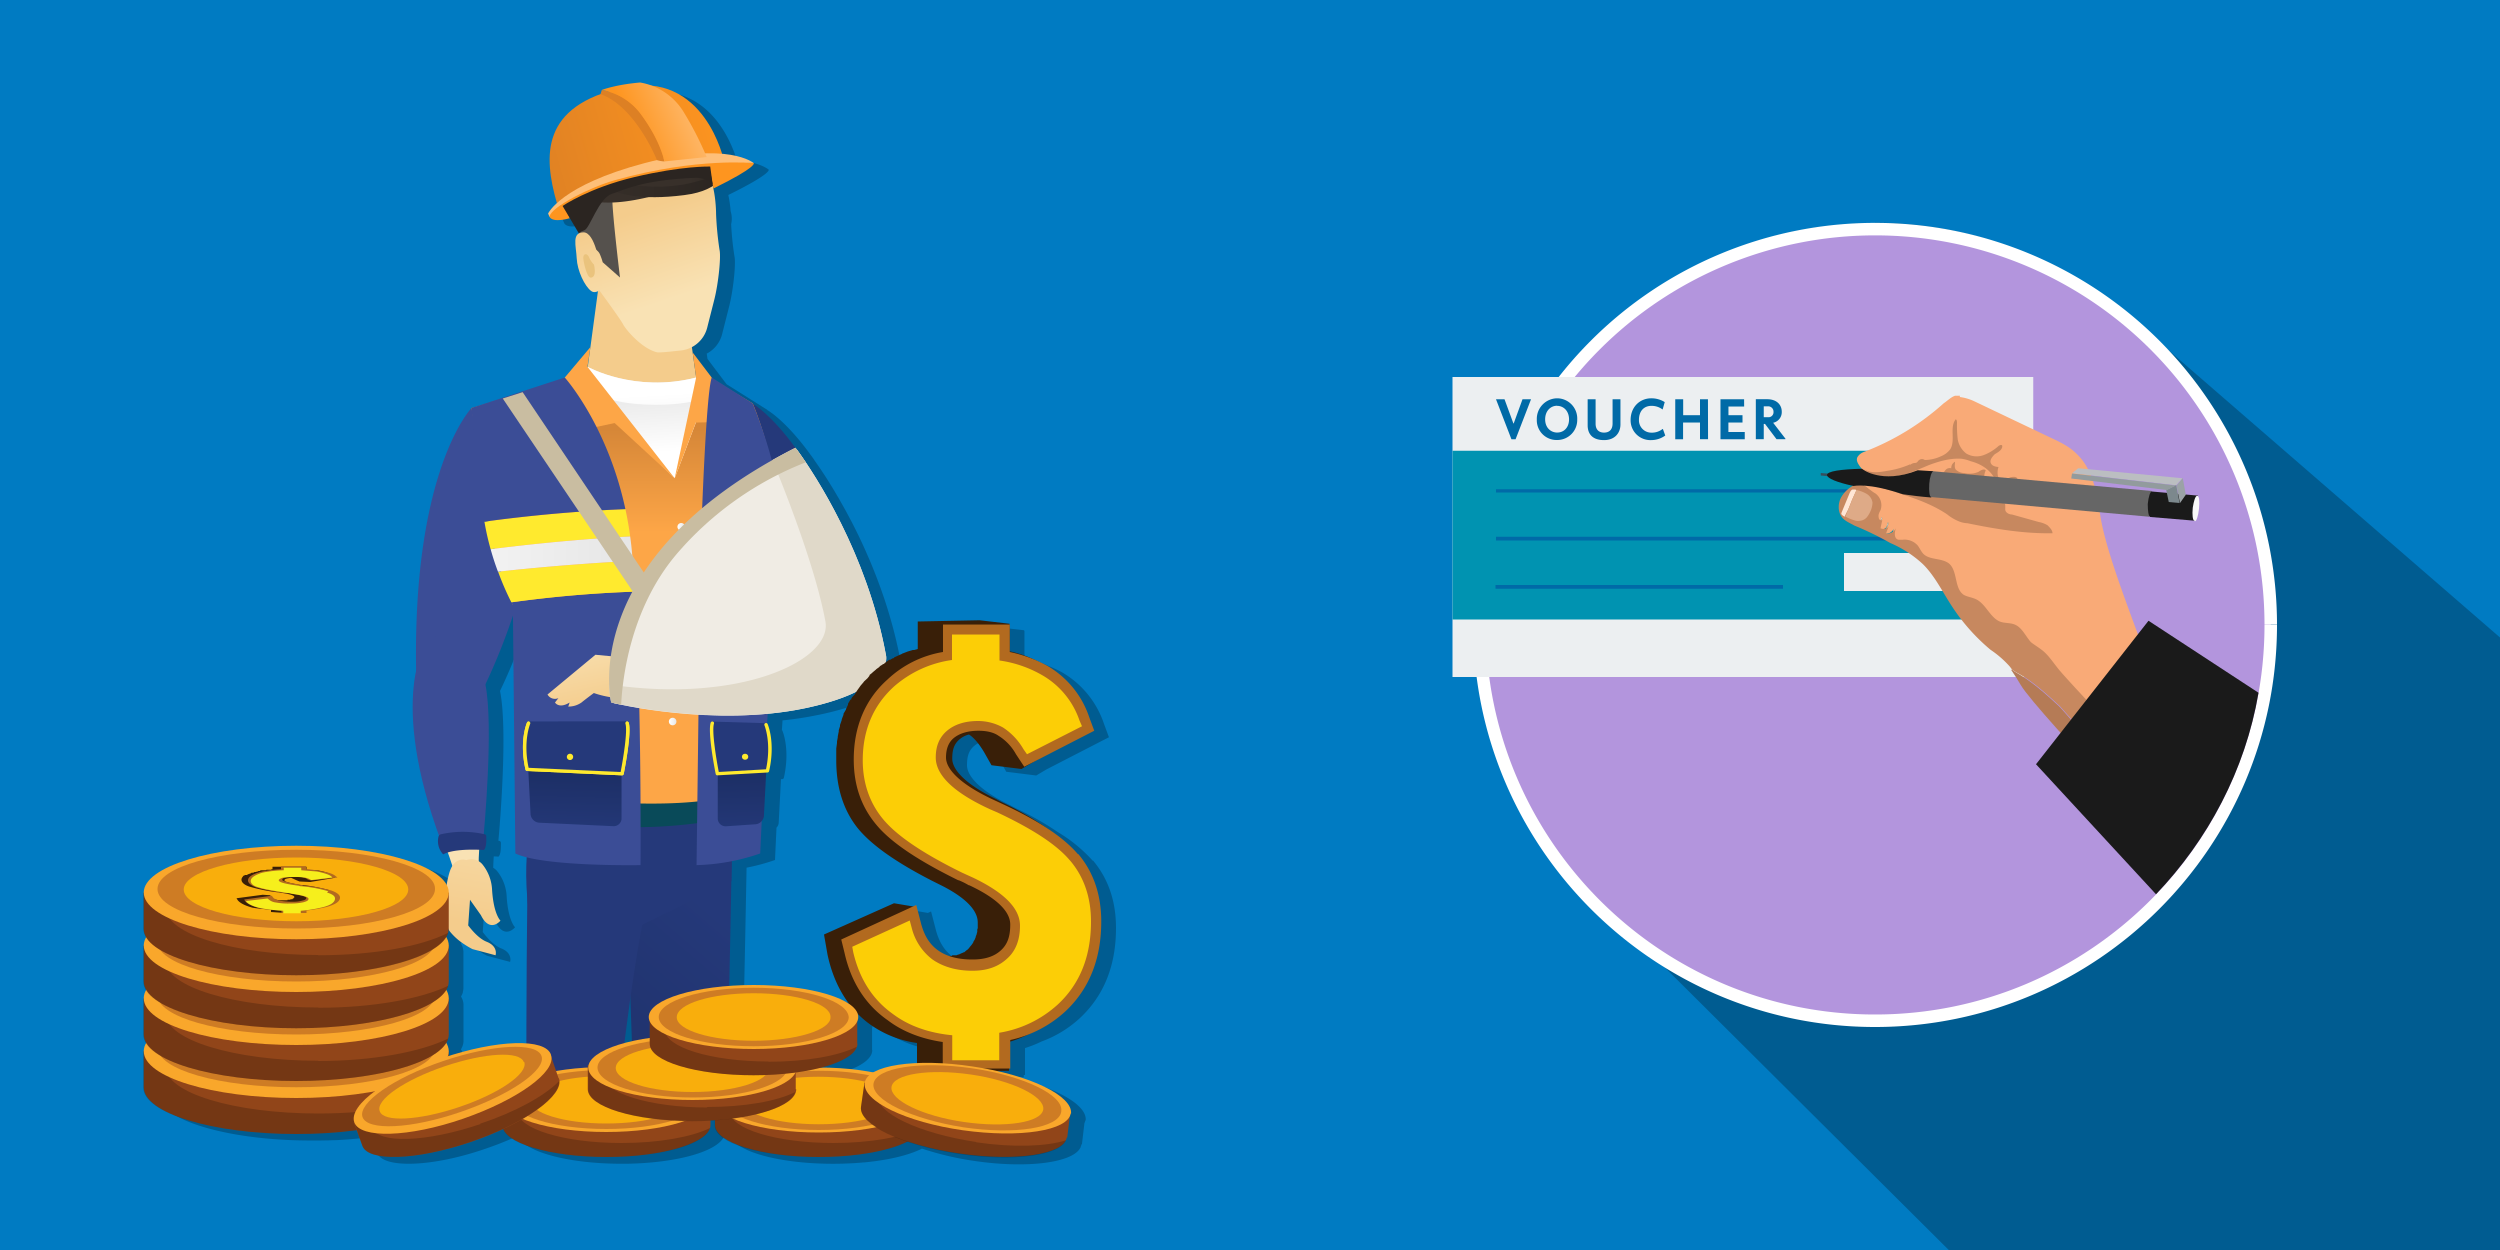 <svg xmlns="http://www.w3.org/2000/svg" xmlns:xlink="http://www.w3.org/1999/xlink" viewBox="0 0 1000 500"><defs><linearGradient id="c" x1="286.63" x2="190.8" y1="135.03" y2="22.76" gradientTransform="matrix(1 0 0 -1 0 500)" gradientUnits="userSpaceOnUse"><stop offset="0" stop-color="#25397a"/><stop offset=".98" stop-color="#1a2c60"/></linearGradient><linearGradient id="d" x1="83.04" x2="144.04" y1="-2.98" y2="124.02" gradientTransform="matrix(1 0 0 -1 0 500)" gradientUnits="userSpaceOnUse"><stop offset="0" stop-color="#f9e2b4"/><stop offset=".99" stop-color="#f4cc8c"/></linearGradient><linearGradient id="f" x1="249.61" x2="249.61" y1="287.03" y2="328.99" gradientTransform="matrix(1 0 0 -1 0 500)" gradientUnits="userSpaceOnUse"><stop offset="0" stop-color="#fda647"/><stop offset=".98" stop-color="#d68738"/></linearGradient><linearGradient id="a" x1="257.83" x2="256.32" y1="318.67" y2="345.38" gradientTransform="matrix(1 0 0 -1 0 500)" gradientUnits="userSpaceOnUse"><stop offset="0" stop-color="#fff"/><stop offset="1" stop-color="#e6e6e6"/></linearGradient><linearGradient id="g" x1="256.92" x2="258.69" y1="341.93" y2="310.17" xlink:href="#a"/><linearGradient id="h" x1="268.47" x2="271.48" y1="304.83" y2="304.83" xlink:href="#a"/><linearGradient id="i" x1="271" x2="274.01" y1="289.28" y2="289.28" xlink:href="#a"/><linearGradient id="j" x1="271.31" x2="274.33" y1="273.67" y2="273.67" xlink:href="#a"/><linearGradient id="k" x1="270.91" x2="273.92" y1="258.06" y2="258.06" xlink:href="#a"/><linearGradient id="l" x1="270.5" x2="273.52" y1="242.28" y2="242.28" xlink:href="#a"/><linearGradient id="m" x1="269.12" x2="272.14" y1="226.92" y2="226.92" xlink:href="#a"/><linearGradient id="n" x1="267.56" x2="270.57" y1="211.38" y2="211.38" xlink:href="#a"/><linearGradient id="o" x1="265.99" x2="269.01" y1="195.84" y2="195.84" xlink:href="#a"/><linearGradient id="b" x1="196.25" x2="253.09" y1="278.37" y2="278.37" gradientTransform="matrix(1 0 0 -1 0 500)" gradientUnits="userSpaceOnUse"><stop offset="0" stop-color="#f2f2f2"/><stop offset=".98" stop-color="#e6e6e6"/></linearGradient><linearGradient id="p" x1="280.17" x2="311.42" y1="279.7" y2="279.7" xlink:href="#b"/><linearGradient id="q" x1="229.17" x2="230.04" y1="165" y2="198.1" xlink:href="#c"/><linearGradient id="r" x1="4920.91" x2="4921.78" y1="164.79" y2="197.75" gradientTransform="rotate(180 2609.25 250)" xlink:href="#c"/><linearGradient id="s" x1="270.18" x2="257.93" y1="380.93" y2="416.83" xlink:href="#d"/><linearGradient id="t" x1="243.54" x2="231.05" y1="371.12" y2="407.73" xlink:href="#d"/><linearGradient id="e" x1="275.74" x2="292.23" y1="438" y2="438.28" gradientTransform="matrix(1 0 0 -1 0 500)" gradientUnits="userSpaceOnUse"><stop offset="0" stop-color="#38302a"/><stop offset=".99" stop-color="#2b2521"/></linearGradient><linearGradient id="u" x1="234.86" x2="288.92" y1="426.72" y2="426.72" xlink:href="#e"/><linearGradient id="v" x1="289.93" x2="208.71" y1="456.16" y2="433.3" gradientTransform="matrix(1 0 0 -1 0 500)" gradientUnits="userSpaceOnUse"><stop offset="0" stop-color="#fe951f"/><stop offset=".99" stop-color="#dd8024"/></linearGradient><linearGradient id="w" x1="281.45" x2="252.91" y1="459.14" y2="446.79" gradientTransform="matrix(1 0 0 -1 0 500)" gradientUnits="userSpaceOnUse"><stop offset="0" stop-color="#febf79"/><stop offset=".99" stop-color="#fe951f"/></linearGradient><linearGradient id="x" x1="149.45" x2="162.8" y1="3037.27" y2="2971.74" gradientTransform="scale(1 -1) rotate(-33.5 -7058.41 1456.3)" xlink:href="#d"/><linearGradient id="y" x1="-4009.52" x2="-3997.99" y1="118.35" y2="61.81" gradientTransform="rotate(178.28 -1908.09 246.99)" xlink:href="#d"/><linearGradient id="z" x1="-11569.56" x2="-11505.43" y1="2463.47" y2="2463.47" gradientTransform="rotate(-129.73 -6146.4 -1404.42)" xlink:href="#d"/><linearGradient id="A" x1="235.48" x2="241.69" y1="247.13" y2="216.66" xlink:href="#d"/></defs><title>SDJB Voucher Amount</title><path fill="#007bc2" d="M0 500h1000V0H0z"/><path fill="#010101" d="M404.73 431l4.77-.1v-.9h.5v-10.77a45.68 45.68 0 006.59-2.62A45.71 45.71 0 00432 407.2q14.4-13.5 14.4-36c0-10.6-3-19.6-9.2-27l-.1.1a60.28 60.28 0 00-14-11.48 119.34 119.34 0 00-16.6-9.42l-2.4-1.3c-11-5.3-17.3-11.2-17.3-16 0-3.3.6-5.5 2.4-7.3a9.49 9.49 0 014.3-2.4c2 1.3 4 3.7 6 7l3 5.3 12 1.5 4.08-2.43 25-12.87-2-5.4a37.51 37.51 0 00-17-20.7 50.86 50.86 0 00-5.22-2.43 44.13 44.13 0 00-9.58-3.25V252.4h-.1v-.3l-12-1.4-24.7.5v11l-1.4.4H371l-2 .6-1.8.7s-.3 0-.4.2l-1.8.8-1.5.7c0 .2 0 .2-.3.3h-.2l-1 .6h-.4l-1 .7-.37.28a6.5 6.5 0 000-3c-.26-1.39-.53-2.77-.82-4.14l-.29-1.33-.62-2.75-.37-1.52-.63-2.51-.41-1.54c-.23-.83-.45-1.65-.69-2.47a203.36 203.36 0 00-1.2-4.09l-.37-1.19c-.39-1.25-.79-2.5-1.21-3.73a1.1 1.1 0 00-.07-.22l-1.19-3.42-.44-1.2-.88-2.38-.51-1.33-.85-2.17-.53-1.33-.88-2.13-.52-1.23c-.33-.76-.65-1.52-1-2.27l-.43-1a153.62 153.62 0 00-1.58-3.48l-1.26-2.67-.49-1-.95-1.93-.54-1.07-.9-1.76-.54-1-.91-1.71-.5-.95q-.49-.92-1-1.8l-.39-.71-1.35-2.39-.19-.34-1.12-1.91-.44-.75-.83-1.39-.47-.78-.76-1.23-.45-.73-.74-1.18-.39-.62-.8-1.23-.27-.41-1-1.51-.17-.26-.14-.19-.16-.24-.45-.66-.22-.33-.19-.26-.42-.61-.23-.34-.11-.15-.39-.56-.23-.33V184l-.12-.16-1-1.41-.27-.36-.26-.34c-9.81-13.52-17-17.61-17-17.61H307V164l-16.37-10.31-7.63-10.12-.3-2.12a12.2 12.2 0 006.14-7.75c1-4 2.18-8.55 2.94-11.61 1.58-6.45 2.64-16.82 2-19.57a122.72 122.72 0 01-1.32-12.84 9.83 9.83 0 00-.2-5.18 49.18 49.18 0 00-.93-6.51c17.64-8.67 16.14-10.14 16.14-10.14s-3.4-3-12.7-3.76c-2.19-7.12-9.56-25.3-28.09-27.24A22 22 0 00262 35.6c-9.79.84-15.21 2.93-15.33 3l-.51 1.65c-23.6 8.71-22.38 26.52-17.47 43.61a15 15 0 00-3.55 4.14l.43 1a1.7 1.7 0 00.12.28c1.49 2.61 8.1.52 8.1.52l-.1-.27 3.79 6.36c-2.48 1.33-1.12 5.75-.93 10 .22 5 3.19 11.22 5.83 13.12a2.51 2.51 0 002.7 0l-3 22.35-10.28 12.28-37.29 12.17s-23.58 24.35-22.16 105.08c-2.58 12.23-2.53 33.48 9.15 65.95a1.41 1.41 0 00-.19.39 7.66 7.66 0 001.87 7.12 10.08 10.08 0 011.84-.77c.73 2 1.36 3.8 1.85 5.34a10.44 10.44 0 00-1.24 2.81 43.45 43.45 0 00-1.07 4.78c-4.79-8.85-29.89-15.63-60.16-15.63-33.7 0-61 8.4-61 18.7h-.2V374a6.68 6.68 0 001.12 3.55 6.65 6.65 0 00-.92 3.25h-.2v14.4a6.58 6.58 0 001.1 3.51 6.51 6.51 0 00-.9 3.19h-.2v14.5a6.58 6.58 0 001.1 3.51 6.56 6.56 0 00-.88 3v.2h-.2v14.5c0 10.2 27.5 18.6 61.2 18.6h3.77l2.37-.05h.65l2.41-.09h.46c.86 0 1.72-.08 2.57-.14h.25l2.76-.2c3.06-.24 6-.56 8.88-.93l2.24 6.12c.94 3.1 5.75 4.61 12.84 4.58 8 0 19-2 30.56-6a129.75 129.75 0 0013-5.18c2.32 6.32 19.91 11.18 41.33 11.18h2.13c20.3-.31 36.81-5 39.1-11.2a4.22 4.22 0 00.33-1.58v-1.7l1.7-.11v2c0 7 18.4 12.6 41.4 12.6h.2c2.62 0 5.17-.08 7.65-.22h.17l1.47-.1.67-.05.95-.07 1.3-.12h.3c9.66-.93 17.77-2.9 22.91-5.5a121.79 121.79 0 0020.78 4.9c21.5 3.2 40 .7 42.7-5.5h-.05a4 4 0 00.35-1.11h.2l1-8.48a4.12 4.12 0 00.38-1.22l.1.3c.9-6.27-11.74-13.34-29.52-17.34zm-56-97.5c5.3 6.7 15 13.7 30 21.4l4 2c6.5 3.3 14.3 8.5 14.3 14.7v1.8a1.64 1.64 0 01-.2 1v.3a2.55 2.55 0 01-.2 1.3v.2l-.4 1v.2l-.4 1-.6 1v.2l-.7 1-.6.7-.3.4-.5.6-.7.5-.8.7h-.2l-.6.3h-.2c-.2.2-.3.3-.5.3h-.2c-.2.2-.3.3-.5.3h-.2l-.7.3h-1.6l-.4.3h-.88a17.27 17.27 0 01-4.42-2.22c-3.3-2.3-5.5-5.8-6.8-10.5l-2-7.7-1.27.59-7.63-1.29-28 12.5 1.4 8a49.3 49.3 0 008.7 19.8c-6.52-4.49-21.21-7.6-38.2-7.6-3.37 0-6.65.13-9.8.36.39-17.54.74-36.09 1-49.87A80.63 80.63 0 00310 344l.6-12.94a3 3 0 00.88-1.92l.91-17.49h.51a.68.68 0 00.64-.52c2.58-11.4-.46-18.57-.59-18.87a.63.63 0 00-.19-.24l.25-3.86a133.9 133.9 0 0014.1-2.16l.88-.17c9.16-1.94 15.75-4.25 20.49-6.62l-.78 1.25-.3.3c-.6.6-1 1-1 1.6h-.3l-1 1.7v.4l-.8 1.7v.2l-1 1.7v.4l-.7 1.8v.3l-.7 2v.5l-.5 1.6v.5l-.4 2v.4l-.3 1.6v.6l-.3 2.2v4.7c0 10.64 2.7 19.64 8.3 26.84zm24 94.32c-7.71.33-13.9 1.64-17.5 3.74a114.8 114.8 0 00-20.63-1.95c6.27-1.65 10.87-3.85 12.95-6.36l.12-.14.09-.12a4.81 4.81 0 001.17-3l-.1.2v-9.06a4.17 4.17 0 00.4-1.74 4 4 0 00-.21-1.28 39 39 0 003.91 3.48 42.4 42.4 0 0019.8 8.2zm-114-8.75q-1.5.34-3 .75 1.14-8.82 2.39-17.93zM291 77l.15.75zm-49 64.47l-1.07 8-.12-.07zm-56.2 233.8a24.41 24.41 0 005.9 5.2 32.84 32.84 0 003.13 1.83l9.21 2.46s1.16-3.53-3.57-5.41c-2.92-1.16-5.68-4.3-7.37-6.53l.72-10.26 4.38 6.16c3.63 7.36 7.83 2.19 7.83 2.19s-2.7-2.42-3.35-12.11a17.48 17.48 0 00-3.89-10.43 5.55 5.55 0 00-1.5-1.24c0-.76.1-2.73.21-4.56a14.75 14.75 0 011.86.1c1.1-.85 1-4.21 1-5.58a.77.77 0 00-.6-.72l-.4-.08c.52-5.65 3.84-44.28.65-59.91a225.58 225.58 0 0011-27.38l.95 95a25.19 25.19 0 004.54 1.54 112.77 112.77 0 00.25 16.46c-.23 16.63-.34 40.25-.38 57.95-7.65-.55-18.9 1.16-31 5v-2.05a6.54 6.54 0 00-1-3.14l.12-.23a3.48 3.48 0 00.22-.43 6.88 6.88 0 00.45-1.1 5.94 5.94 0 00.24-1.62V401.9a6.45 6.45 0 00-1-3.29 7.21 7.21 0 00.77-1.71h-.07a6.06 6.06 0 00.27-1.73V380.8a6.61 6.61 0 00-1-3.34 7.18 7.18 0 00.78-1.76h-.07a5.82 5.82 0 00.23-1.3 5.64 5.64 0 00.56.82z" opacity=".25"/><path fill="url(#c)" d="M293.05 323.13l-44.63 4 2.48 37.5 2.9 80.82c2.87 1 21.94-.1 26.84 0a18.66 18.66 0 009.62-2.13v-.94c1.24-22.24 2.79-119.25 2.79-119.25z"/><path fill="#25397a" d="M293.05 323.13l-24.86 2.25-52.82-5.33s-6.63 13.93-4.45 39.34l.18 2.11 41.44 10.55 40-19.68c.46-22.79.51-29.24.51-29.24z"/><path fill="#25397a" d="M215.37 320.05s-4.1 13.84-4.45 39.34c-.39 28.76-.44 78.41-.39 82.27 2.12 2.42 9.55 6 15.13 6.44 5.8.49 17.66-1.24 20.45-4.26 3.48-22.9 5.92-48.62 10.94-74.85l6.56-12.08 4.58-31.53z"/><path fill="#3b4d96" d="M213.7 211.29s-2.91-20.41-25.09-48.08c0 0-23.58 24.35-22.16 105.08a1.32 1.32 0 00.14.48c10.2 20.18 27.65 5 27.56 5s14.85-29.55 19.55-62.48z"/><path fill="#25397a" d="M232.6 173s18.2-14.55 68.59-11.47c0 0 29.44 16.79 50.61 94.71v.5c0 24.84-22 14.16-22.12 14.08-29.35-29.1-58.88-93.94-97.08-97.82z"/><path fill="url(#d)" d="M240.75 104.79l-6.27 46.64s10.43 15.81 26.83 17 18.78-5.89 18.78-5.89l-8-56.83z"/><path fill="url(#f)" d="M188.61 163.21c.93 0 38.69-12.2 38.69-12.2l41 17.36 17.35-16.15 15.45 9.13s9.35 21.39 9.5 44.32-12 55-14.12 74.38-3.39 41.84-3.39 41.84-16.73 8.68-77.17-3.1c0 0 9-26.34 1.24-47.72 0 0-18.28-40.91-20.14-55.79s-8.41-52.07-8.41-52.07z"/><path fill="#094a59" d="M293.54 318.25a.79.79 0 00-.31-.55c-.18-.13-.81.58-1 .64-24.54 6.3-66.18 1.18-74.82.38-.85-.08-1.81-.68-2 .14l-2.09 7.44c39.47 9.37 74.43 1.69 79.24.54a.92.92 0 00.67-.71c.86-5.26.44-6.6.31-7.88z"/><path fill="url(#a)" d="M235 146.72s18.86 10.65 43.47 4.32l5.5 3.24-14.09 37L228.45 151z"/><path fill="url(#g)" d="M278.45 151c-24.61 6.33-43.47-4.32-43.47-4.32l-5.73 3.79c3.1 4.57 11.32 11.44 33.16 11.45 8.79 0 15.1-1.11 19.65-2.71l1.89-5z"/><path fill="#fda647" d="M269.87 191.32l8.58-40.29-1.39-10.06 20.97 27.66-19.69.39-8.47 22.3z"/><path fill="#fda647" d="M236.17 138.82l-1.19 7.9 34.89 44.6-24-22.1-23.45 4.97 3.48-23.16 10.27-12.21z"/><path fill="url(#h)" d="M271.48 195.14z"/><path fill="url(#i)" d="M274 210.69a1.51 1.51 0 11-1.54-1.48h.01a1.49 1.49 0 011.53 1.45z"/><path fill="url(#j)" d="M274.32 226.29a1.51 1.51 0 11-1.55-1.47h.02a1.49 1.49 0 011.53 1.45z"/><path fill="url(#k)" d="M273.92 241.91z"/><path fill="url(#l)" d="M273.52 257.52a1.51 1.51 0 11-1.36-1.3 1.51 1.51 0 011.36 1.3z"/><path fill="url(#m)" d="M272.14 273.15a1.51 1.51 0 11-1.44-1.58h.01a1.52 1.52 0 011.43 1.58z"/><path fill="url(#n)" d="M270.57 288.7a1.51 1.51 0 11-1.43-1.59h.01a1.5 1.5 0 011.42 1.58z"/><path fill="url(#o)" d="M269 304.24z"/><path fill="#3b4d96" d="M205.14 242.05l1 99.34c11.23 5.38 50.07 4.66 50.07 4.66s.5-63.83-2.25-109.4a478.15 478.15 0 00-49.41 4.28c.37.73.59 1.12.59 1.12z"/><path fill="#ffea2e" d="M204.54 240.93a478.15 478.15 0 0149.46-4.28c-.25-4.28-.54-8.39-.86-12.28-23.1 1.1-45.2 3.36-53.9 4.32a113 113 0 005.3 12.24zM193.77 208.67a102 102 0 002.48 11c7.82-1 31-3.82 55.82-5.1-.51-3.8-1.16-7.44-1.91-10.93a612.81 612.81 0 00-56.39 5.03z"/><path fill="url(#b)" d="M199.19 228.69c8.7-1 30.8-3.22 53.9-4.32-.08-1.06-.17-2.11-.27-3.14-.2-2.27-.45-4.48-.75-6.65-24.85 1.28-48 4.09-55.82 5.1a106.4 106.4 0 002.94 9.01z"/><path fill="#3b4d96" d="M225.9 151l-37.29 12.17s2.06 26.1 5.08 45a3.85 3.85 0 00.08.49c8.49-1.18 30.53-4 56.39-5C242.88 169.84 225.9 151 225.9 151z"/><path fill="#ffea2e" d="M280.09 227.36c0 .94 0 4.26-.1 9.22a298.7 298.7 0 0130.14 2.36c.27-4.35.53-8.52.75-12.4-7.63-1.86-18.57-2.64-30.71-2.76-.05 1.7-.07 2.94-.08 3.58z"/><path fill="#3b4d96" d="M278.62 346.05a84.2 84.2 0 0025.46-4.66l1.26-27.08c.49-11.18 3-47 4.79-75.37a298.7 298.7 0 00-30.13-2.36c-.34 28.19-1.38 109.47-1.38 109.47zM311.89 204.93c.25-17.14-10.83-43.58-10.83-43.58L284.69 151c-1.6 4.51-3 31.6-3.83 52.35a291.73 291.73 0 0131 2.38c.02-.25.02-.53.03-.8z"/><path fill="url(#p)" d="M280.47 214c-.14 4-.24 7.4-.3 9.83 12.14.12 23.08.9 30.71 2.76.21-3.53.39-6.82.54-9.78-8.5-1.88-19.32-2.69-30.95-2.81z"/><path fill="#ffea2e" d="M311.87 205.77a291.73 291.73 0 00-31-2.38c-.15 3.79-.28 7.37-.39 10.56 11.63.17 22.45 1 30.95 2.81.22-4.56.38-8.33.44-10.99z"/><path fill="url(#q)" d="M210.86 299.32a3 3 0 013.39-2.93l30.81 1a3.49 3.49 0 013.56 3.18v27a3.16 3.16 0 01-3.4 2.9l-.15-.01-29.13-1.37a3.76 3.76 0 01-3.7-3.22z"/><path fill="#25397a" d="M211.67 288.66s-3.39 7.75-.81 19.09l37.93 1.73s3.07-16.94 1.8-20.84z"/><path fill="#ffea2e" d="M248.79 310.14l-37.94-1.74a.67.67 0 01-.64-.51c-2.58-11.41.46-18.57.59-18.87a.7.7 0 01.9-.36.65.65 0 01.38.84l-.01.02c0 .07-2.91 6.91-.62 17.6l36.8 1.68c.95-4.88 2.87-16.39 1.92-19.34a.65.65 0 01.43-.81l.02-.01a.7.7 0 01.86.43c1.3 4-1.85 19.86-2 20.53a.7.7 0 01-.69.54z"/><path fill="#ffea2e" d="M229.26 302.7a1.26 1.26 0 11-1.32-1.2h.06a1.23 1.23 0 011.26 1.2z"/><path fill="url(#q)" d="M210.86 299.32a3 3 0 013.39-2.93l30.81 1a3.49 3.49 0 013.56 3.18v27a3.16 3.16 0 01-3.4 2.9l-.15-.01-29.13-1.37a3.76 3.76 0 01-3.7-3.22z"/><path fill="#25397a" d="M211.67 288.66s-3.39 7.75-.81 19.09l37.93 1.73s3.07-16.94 1.8-20.84z"/><path fill="#ffea2e" d="M248.79 310.14l-37.94-1.74a.67.67 0 01-.64-.51c-2.58-11.41.46-18.57.59-18.87a.7.7 0 01.9-.36.65.65 0 01.38.84l-.01.02c0 .07-2.91 6.91-.62 17.6l36.8 1.68c.95-4.88 2.87-16.39 1.92-19.34a.65.65 0 01.43-.81l.02-.01a.7.7 0 01.86.43c1.3 4-1.85 19.86-2 20.53a.7.7 0 01-.69.54z"/><path fill="#ffea2e" d="M229.26 302.7a1.26 1.26 0 11-1.32-1.2h.06a1.23 1.23 0 011.26 1.2z"/><path fill="url(#r)" d="M306.94 299.92a3 3 0 00-3.39-2.92l-12.9.43a3.49 3.49 0 00-3.55 3.18v27a3.16 3.16 0 003.4 2.9l.15-.01 11.21-.77a3.75 3.75 0 003.7-3.21z"/><path fill="#25397a" d="M306.13 289.27s3.39 7.75.81 19.09l-20 1.12s-3.06-16.94-1.8-20.84z"/><path fill="#ffea2e" d="M286.92 310.14L307 309a.68.68 0 00.64-.52c2.58-11.4-.46-18.57-.59-18.87a.7.7 0 00-.9-.35.64.64 0 00-.38.82l.01.03c0 .07 2.91 6.91.62 17.61l-18.89 1.07c-.95-4.88-2.87-16.39-1.92-19.34a.64.64 0 00-.4-.8l-.05-.02a.7.7 0 00-.86.43c-1.3 4 1.85 19.86 2 20.53a.68.68 0 00.64.55z"/><ellipse cx="298.03" cy="302.7" fill="#ffea2e" rx="1.26" ry="1.2"/><path fill="url(#s)" d="M238.23 114.11s9.87 13.37 11 15.6 7.64 9.85 13.67 11.23c.75.17 5.25-.28 9.54-.76a12.19 12.19 0 0010.43-9.07c1-4 2.18-8.55 2.94-11.61 1.58-6.45 2.64-16.82 2-19.57a128.27 128.27 0 01-1.38-14.29c0-1.69-.21-9.41-2.43-14.6s-30.69-6.88-37.78-6.66-13 19.78-11 31.42 3.01 18.31 3.01 18.31z"/><path fill="#55514d" d="M230.29 77.18a128.6 128.6 0 001.89 19.57s6.68 2.22 7.74 4.87a23.05 23.05 0 011.16 3.28L248 111s-3.49-28.68-3-32.17z"/><path fill="url(#t)" d="M240 106.7s-1.85-13.86-6.64-13.76-2.91 5.4-2.68 10.37 3.19 11.22 5.83 13.12c1.92 1.39 4.55-1.06 4.55-2S240 106.7 240 106.7z"/><path fill="#eac37d" d="M237.59 105.85a10.16 10.16 0 01-2-3c-.67-1.66-2.53-1.66-2.24.77s1.57 7.3 2.83 7.41 2.31-1.16 1.41-5.18z"/><path fill="url(#e)" d="M289.11 67.55c-1.6-2.21-4.7-3-6.55-5-3.23-3.49-5.47-8-9.29-10.86-3.65-2.71-7.8-5.07-12.32-5.89a101.91 101.91 0 00-12.79-1.65 30.4 30.4 0 00-11.27 1.07 17.71 17.71 0 00-1.1 2s-3.19 8.78-9.12 14.57c-.07 4.78-.49 9.55-.68 14.33a31.29 31.29 0 0010.1 4.23c11.95 2.49 26.39-2.56 30.44-3.17 1.52-.23 4.58-.65 7.91-1.29.66 0 1.32.08 2 .08a22.09 22.09 0 0014.68-5.23 32.9 32.9 0 00-2.01-3.19z"/><path fill="url(#u)" d="M234.86 67.68s14.71 10 38.65 6.11c0 0 11.07-2 15.41-5.42 0 0 .7 7.64-15.25 9.68-34.74 4.44-38.81-10.37-38.81-10.37z"/><path fill="#fe951f" d="M221.12 83.37s29.72-27.25 80.4-18.11c0 0 1.51 1.47-16.15 10.14L284 68.21s-26.87-3.6-57.67 15l1.58 4.06s-6.61 2.09-8.1-.52c-.81-1.46 1.31-3.38 1.31-3.38z"/><path fill="url(#v)" d="M289.59 64.34S282 27.78 249.16 35.05s-31.87 27.2-26.39 46.24c0 0 30.15-18.08 66.82-16.95z"/><path fill="#2b2521" d="M285.09 73.9l-1-7.28s-11.07-.37-30.36 4.22c-18.1 4.31-28.7 11.54-28.7 11.54l6.53 11s-.1-.49 2.18-1.28 5.65-12.82 11.09-14.59 12.2-5.51 33.47-6.4c.02-.05 5.11.07 6.79 2.79z"/><path fill="#febf79" d="M219.79 86.72l-.55-1.3s5-11.27 38.54-20.16 43.74 0 43.74 0S279 62.84 246.18 72c-9.52 2.59-26.01 10.84-26.39 14.72z"/><path fill="#dd8024" d="M240.72 36l-.51 1.65c14.07 5 22.57 26.39 22.57 26.39a10.84 10.84 0 003 .53c-.42-2-2.25-9-9-18.35A24.81 24.81 0 00240.72 36z"/><path fill="url(#w)" d="M282.68 62.82a132.05 132.05 0 00-9.28-18.11A25.35 25.35 0 00256.05 33c-9.79.84-15.21 2.93-15.33 3a24.81 24.81 0 0116 10.22c6.79 9.35 8.62 16.36 9 18.35h.1z"/><path fill="url(#x)" d="M191.91 336.26c3.89-24.68 1.42-36.55 1.42-36.55l-25.56.42c.49 14.85 10.41 37 13.4 46.88 0 0 1.12.34 6-.8 5-1.17 4 .31 4.31-1.49-.09-.9.43-8.46.43-8.46z"/><path fill="#3b4d96" d="M172.65 255.08c-3 .94-17.39 24.17 3.65 81.15l17.14-1.89s4.16-43.72.71-60.61c-2.37-11.6-6.76-23.31-21.5-18.65z"/><path fill="#25397a" d="M194.5 334.44a.77.77 0 00-.6-.72 39.3 39.3 0 00-17.56 0 1.26 1.26 0 00-.93.91 7.66 7.66 0 001.87 7.12c4.7-2.63 16.25-1.75 16.25-1.75 1.1-.83 1.04-4.19.97-5.56z"/><path fill="url(#y)" d="M179.73 349.15c2-6.86 6.71-5.12 6.71-5.12l1-.21a5.72 5.72 0 015.51 1.9 17.48 17.48 0 013.89 10.43c.65 9.69 3.35 12.11 3.35 12.11s-4.2 5.17-7.83-2.19l-4.36-6.16-.72 10.26c1.69 2.23 4.45 5.37 7.37 6.53 4.73 1.88 3.57 5.41 3.57 5.41l-9.22-2.46a32.84 32.84 0 01-3.13-1.83 24.41 24.41 0 01-5.9-5.2c-3.21-4.17-2.25-16.62-.24-23.47z"/><path fill="url(#z)" d="M258.93 263.9a198.68 198.68 0 0144.21-6.9l2.37 25.45c-14.81 1.14-35.25-5.23-45.38-7.13 0 0-10 6.75-9.76 1.76.15-3.46.32-13 5-14.91 2.51 1.83 3.56 1.73 3.56 1.73z"/><path fill="#3b4d96" d="M349.94 257.19a8.14 8.14 0 01.89 12.05c-12.9 13.49-44.85 18.08-76.46 10.29l-1-19.39s54.86-19.82 76.57-2.95z"/><path fill="#25397a" d="M272.78 258.57a.88.88 0 01.87.64 45.35 45.35 0 011.28 20.22 1.47 1.47 0 01-1 1.13 8.85 8.85 0 01-8.33-1.62c2.68-5.61.82-18.85.82-18.85.91-1.32 4.78-1.51 6.36-1.52z"/><path fill="url(#A)" d="M258.93 263.9l-20.75-2L219 277.8a3.42 3.42 0 004.36 1.45L222 281s1.52 2.66 5.86 0l-.56 1.63a9 9 0 005.3-1.63c2.11-1.71 4.94-3.79 4.94-3.79s11.4 4.28 18.65.44 2.74-13.75 2.74-13.75z"/><path fill="#c9bda1" d="M201.1 159.4l7.96-2.54 55.11 82.05-6.76 4.08-56.31-83.59z"/><path fill="#f0ece4" d="M318.75 179.83l1 1.41c5.95 8.31 27.06 40 34.6 80.65 0 0 4.29 13.65-32.26 21.38s-76.57-2-76.57-2-14.6-56.83 73.23-101.44z"/><path fill="#e0d9c9" d="M354.35 261.89c-8.82-47.51-36.17-82.79-36.17-82.79q-4.81 2.44-9.22 4.93c4.92 11.92 17.2 42.87 21.2 64.51 2.9 15.74-34.64 33.06-86.49 25.24a38.39 38.39 0 00.8 7.21s41.08 10 77.62 2.28 32.26-21.38 32.26-21.38z"/><path fill="#c9bda1" d="M322.31 184.93c-2.54-3.78-4.13-5.83-4.13-5.83-87.84 44.6-73.71 101.9-73.71 101.9s1.45.35 4 .87c.46-9.62 3.41-38.2 22.24-60.31a130.48 130.48 0 0151.6-36.63z"/><path fill="#010101" d="M750 89.3c-87.4 0-158.2 70.8-158.2 158 0 43.8 17 84 46.3 112L779.5 500H1000V255L862 135.4c-29.2-28-68.3-46.3-112-46.3z" opacity=".25"/><path fill="#391f08" d="M428.6 340.5c-5.3-6.7-14.4-13.2-28-19.7l-2.4-1.3c-11-5.3-17.3-11.2-17.3-16 0-3.3.6-5.5 2.4-7.3a9.49 9.49 0 014.3-2.4c2 1.3 4 3.7 6 7l3 5.3 12 1.5 26-15.5-2-6a35.84 35.84 0 00-15.8-20.6 44.42 44.42 0 00-13-5v-11l-12-1.4-24.7.5v11l-1.4.4h-.6l-2 .6-1.8.7s-.3 0-.4.2l-1.8.8-1.5.7c0 .2 0 .2-.3.3h-.2l-1 .6h-.4l-1 .7-.4.3-.8.7a.85.85 0 00-.6.3l-1 .6c0 .2-.2.3-.3.4l-1 .7-.3.3-1.2 1-.3.3-1 .8v.3l-.8 1-1.4 1.3-.2.3-1.2 1.4-.2.3-1 1.4-.2.3-1 1.6-.3.3c-.6.6-1 1-1 1.6h-.3l-1 1.7v.4l-.8 1.7v.2l-1 1.7v.4l-.7 1.8v.3l-.7 2v.5l-.5 1.6v.5l-.4 2v.4l-.3 1.6v.6l-.3 2.2v4.7c0 10.6 2.7 19.6 8.3 26.8 5.3 6.7 15 13.7 30 21.4l4 2c6.5 3.3 14.3 8.5 14.3 14.7v1.8a1.64 1.64 0 01-.2 1v.3a2.55 2.55 0 01-.2 1.3v.2l-.4 1v.2l-.4 1-.6 1v.2l-.7 1-.6.7-.3.4-.5.6-.7.5-.8.7h-.2l-.6.3h-.2c-.2.2-.3.3-.5.3h-.2c-.2.2-.3.3-.5.3h-.2l-.7.3H381l-.4.3c-2.8 0-4 .6-5 0-2.8-2.3-6.6-3-7.7-7.4l-.4-2.3-1.6-10-8.3-1.4-28 12.5 1.4 8c2.5 11.8 8 21 16 27.2a42.4 42.4 0 0019.8 8.2v10.4l11.8 1.2 25-.5v-11.5a45.26 45.26 0 0019.8-12c8.8-9.4 13.3-21.8 13.3-37 0-10.6-2.7-19.7-8.3-27"/><path fill="#b26a1f" d="M431.2 341.7c-5.8-6.8-15.7-13.4-30.4-20.2l-2.8-1.3c-12.7-5.8-19.6-12-19.6-17.2 0-3.4 1-6 3-7.7 2.4-2 5.8-3 10-3 3.2 0 6 .6 8 2a20.1 20.1 0 017 7.4l3.3 5 28-14.4-2-5.4a37.51 37.51 0 00-17-20.7 55.23 55.23 0 00-14.8-5.4v-11h-26.7v11a42.52 42.52 0 00-22.2 11c-9 8-13.5 19-13.5 32 0 10.3 3 19 9.2 26.3 5.7 6.8 16.3 14 32.6 22h.2a29.19 29.19 0 014 2h.2c7.5 3.5 16.4 9 16.4 15.7 0 4.6-1 7.8-3.7 10.3s-6.4 3.7-11.4 3.7c-5.7 0-10.3-1.2-13.7-3.6s-5.5-5.8-6.8-10.5l-2-7.7-30 13.8 1.3 5.3c2.6 11.7 8.4 20.8 17.3 27 6 4.6 13.7 7.5 22 8.7v10.6h27V416a47.4 47.4 0 0022-11.4q14.4-13.5 14.4-36c0-10.6-3-19.6-9.2-27"/><path fill="#fcce06" d="M428 344.2c-5.4-6.4-15-12.6-29-19.2l-3-1.3c-14.4-6.6-21.7-13.6-21.7-20.7 0-4.5 1.4-8 4.4-10.6s7.2-4 12.5-4a20.65 20.65 0 0110 2.6 25.64 25.64 0 018.2 8.7l1.4 2 22-11.2-1-2.3a33.28 33.28 0 00-15.4-18.4 47.17 47.17 0 00-16.6-5.6v-10.4h-19V264a44.45 44.45 0 00-23.3 10.7c-8.2 7.5-12.4 17.4-12.4 29.4 0 9.5 3 17.6 8.5 24s15.6 13.3 31.3 21l4.4 2c12.5 6 18.7 12.3 18.7 19.2 0 5.6-1.7 10-5 13-3.5 3.3-8 5-14 5-6.5 0-11.8-1.6-16-4.5a22.7 22.7 0 01-8.3-12.6l-.8-3-23 10.5.4 2.2c2.5 10.7 7.8 19 16 24.8 6.3 4.7 14.3 7.5 23.6 8.4v10h18.8v-11a45.51 45.51 0 0023.3-11.2c9-8.3 13.4-19.4 13.4-33.3 0-9.6-2.8-17.8-8.3-24.3"/><path fill="#914519" d="M179.5 435c0 10.2-27.3 18.6-61 18.6s-61-8.4-61-18.7v-14.6h122z"/><path fill-opacity=".2" d="M127.3 445.4c-33.7 0-61-8.3-61-18.6v-6.3h-9V435c0 10.2 27.5 18.6 61.2 18.6 32 0 58-7.5 60.8-17-10.8 5.3-30 8.8-52 8.8"/><path fill="#f9a72b" d="M179.5 420.5c0 10.3-27.3 18.7-61 18.7s-61-8.4-61-18.7 27.3-18.7 61-18.7 61 8.4 61 18.7"/><path fill="#ce7c24" d="M174 419.2c0 8.7-25 15.7-55.5 15.7-30.7 0-55.5-7-55.5-16s24.8-15.8 55.5-15.8 55.5 7 55.5 15.8"/><path fill="#f9ae0c" d="M163.3 419.3c0 7-20 12.7-44.8 12.7s-45-5.7-45-12.7 20.2-12.8 45-12.8 44.8 5.7 44.8 12.8"/><path fill="#391f08" d="M131.5 419.6a52.5 52.5 0 00-10.3-2l-1-.2c-4-.6-6.4-1.2-6.4-1.7s.3-.6 1-.8l1.6-.5a9.75 9.75 0 012.2.8l1.2.6h4.3l10-1.7-1-.6c-1-1-3-1.7-5.7-2a22.12 22.12 0 00-4.8-.7v-1l-4.4-.2h-9v1.2h-.8a.73.73 0 00-.6.2H106a.73.73 0 01-.6.2h-.8l-.3.2h-.5l-.3.2h-.5c0 .2-.4.2-.5.2a.55.55 0 00-.5.2h-.3a.55.55 0 00-.5.2h-.2a.55.55 0 00-.5.2c-.2 0-.3 0-.4.2s-.4 0-.5.2c-.2 0-.4 0-.5.2-.2 0-.3 0-.4.2-.2 0-.3 0-.4.2a.36.36 0 00-.3.2.43.43 0 00-.4.2c-.2 0-.2.2-.3.2a.36.36 0 01-.2.3v.4h-.3v.6c0 1 1 2 3 2.8s5.7 1.5 11.2 2.3a4 4 0 011.3.2c2.5.3 5.4 1 5.4 1.5v.2a.2.2 0 01-.2.2h-.3l-.2.3-.4.2h-.6l-.3.2h-1.5c-.2 0-.2.2-.3.2h-2c-1-.4-2.5-.4-3-1l-.6-1-3-.4-10.3 2 .5 1c1 1.2 3 2 6 2.8 2 .4 4.4.7 7.3 1v1h13.6v-1.2a32 32 0 007.3-1.3c3.3-1 5-2.3 5-4 0-1-1-2-3.2-2.7"/><path fill="#b26a1f" d="M132.5 419.7a59 59 0 00-11.3-2l-1-.3c-4.7-.6-7.3-1.2-7.3-1.8 0-.3.2-.6 1-.8a17.66 17.66 0 013.7-.3 15.14 15.14 0 013 .2 12.09 12.09 0 012.5.8l1.2.5 10.4-1.5-.8-.6c-1.2-1-3.3-1.8-6.4-2.3a40.44 40.44 0 00-5.4-.6v-1h-10v1.2a66.7 66.7 0 00-8 1c-3.5 1-5.2 2.2-5.2 3.5 0 1 1.2 2 3.4 2.8a71.68 71.68 0 0012 2.3h.2a4.14 4.14 0 011.5.2c3 .4 6.3 1 6.3 1.7 0 .5-.5.8-1.4 1a12.29 12.29 0 01-4.3.5 18 18 0 01-5-.4 6.72 6.72 0 01-2.5-1l-.8-1-11 1.6.3.5c1 1 3.2 2 6.5 2.7 2.3.4 5 .7 8.2 1v1h10v-1.2a51.43 51.43 0 008-1.3c3.6-1 5.4-2.2 5.4-3.8 0-1-1.2-2-3.5-2.8"/><path fill="#f6ef1c" d="M131.3 420a54.86 54.86 0 00-10.8-2 2.17 2.17 0 01-1-.2c-5.4-.7-8-1.4-8-2.2 0-.5.4-.8 1.5-1a14.55 14.55 0 014.7-.5 19.48 19.48 0 013.7.5 7.11 7.11 0 013 1h.5l8-1-.3-.3c-1-.8-3-1.4-5.8-2l-6.3-.5v-1h-7v1a61.67 61.67 0 00-8.7 1c-3 1-4.5 2-4.5 3.2 0 1 1 2 3 2.5a91.88 91.88 0 0011.7 2.2 5.88 5.88 0 011.7.2c4.4.5 6.7 1.2 6.7 2 0 .5-.6 1-2 1.3a17 17 0 01-5 .6 30.94 30.94 0 01-6-.6 4.68 4.68 0 01-3-1.2l-.4-.3-8.5 1v.2c1 1 3 2 6 2.6a63.28 63.28 0 008.8 1v1h7v-1.2a40.08 40.08 0 008.7-1c3.3-1 5-2.2 5-3.7 0-1-1-2-3.2-2.6"/><path fill="#914519" d="M179.5 413.8c0 10.3-27.3 18.6-61 18.6s-61-8.3-61-18.6v-14.5h122z"/><path fill-opacity=".2" d="M127.3 424.3c-33.7 0-61-8.4-61-18.7v-6.3h-9v14.5c0 10.3 27.5 18.6 61.2 18.6 32 0 58-7.5 60.8-17-10.8 5.3-30 9-52 9"/><path fill="#f9a72b" d="M179.5 399.3c0 10.4-27.3 18.7-61 18.7s-61-8.3-61-18.7 27.3-18.7 61-18.7 61 8.4 61 18.7"/><path fill="#ce7c24" d="M174 398c0 8.7-25 15.8-55.5 15.8-30.7 0-55.5-7-55.5-15.8s24.8-15.8 55.5-15.8 55.5 7 55.5 15.8"/><path fill="#f9ae0c" d="M163.3 398c0 7-20 12.8-44.8 12.8s-45-5.7-45-12.7 20.2-12.5 45-12.5 44.8 5.7 44.8 12.7"/><path fill="#391f08" d="M131.5 398.4a52.5 52.5 0 00-10.3-2l-1-.2c-4-.6-6.4-1.2-6.4-1.7 0-.3.3-.6 1-.8l1.6-.2a6.26 6.26 0 012.2.7l1.2.6h4.3l10-1.5-1-.7c-1-1-3-1.6-5.7-2a22.45 22.45 0 00-4.8-.6v-1.2l-4.4-.2h-9v1.3H105l-.2.3h-.8c0 .2-.2.2-.3.2h-.4l-.2.2h-.4l-.5.2h-.9l-.6.3-.4.2h-.2s-.3 0-.4.2l-.5.2h-.5l-.4.3-.2.2a.37.37 0 00-.3.2c-.2 0-.2.2-.3.3s0 .2-.2.3a.2.2 0 01-.2.2v.3a.2.2 0 00-.2.2v.6c0 1 1 2 3 2.8a71.57 71.57 0 0011.2 2.2 4.19 4.19 0 011.4.2c2.5.4 5.4 1 5.4 1.6v.2c0 .2 0 .2-.2.2v.2h-.3v.2l-.5.2h-.4v.2h-2.2v.2H112c-1-.2-2.4-.3-2.8-.8l-.2-.2-.5-1-3-.2L95 402l.5.7q1.5 1.95 6 3a45.1 45.1 0 007.3.8v1l4.4.2h9.2v-1.3a32.58 32.58 0 007.3-1.2c3.3-1 5-2.3 5-4 0-1-1-2-3.2-2.8"/><path fill="#b26a1f" d="M132.5 398.5a59 59 0 00-11.3-2l-1-.2c-4.7-.6-7.3-1.3-7.3-1.8s.2-.7 1-1l3.7-.2a15.14 15.14 0 013 .2l2.5.8 1.2.6 10.4-1.8-.8-.5c-1.2-1-3.3-1.7-6.4-2.2a40.44 40.44 0 00-5.4-.6v-1h-10v1a34.79 34.79 0 00-8 1c-3.5 1-5.2 2-5.2 3.5 0 1 1.2 2 3.4 2.7 2 .8 6 1.5 12 2.4h.2a4.14 4.14 0 011.5.2c3 .3 6.3.8 6.3 1.5 0 .5-.5 1-1.4 1a12.29 12.29 0 01-4.3.5 18 18 0 01-5-.4 5.37 5.37 0 01-2.5-1l-.8-1-11 1.6.3.5c1 1.3 3.2 2.2 6.5 3a58.33 58.33 0 008.2.8v1h10v-1a51.43 51.43 0 008-1.3c3.6-1 5.4-2.2 5.4-3.8 0-1-1.2-2-3.5-3"/><path fill="#f6ef1c" d="M131.3 398.8c-2-.7-5.5-1.3-10.8-2a2.17 2.17 0 01-1-.2c-5.4-.7-8-1.4-8-2s.4-1 1.5-1.3a25.53 25.53 0 014.7-.4h3.7l3 1h.5l8-1-.3-.2c-1-1-3-1.6-5.8-2a58.65 58.65 0 00-6.3-.6v-1h-7v1a41.69 41.69 0 00-8.7 1c-3 1-4.5 2-4.5 3.2 0 1 1 1.8 3 2.5s6 1.4 11.7 2.2a5.88 5.88 0 011.7.2c4.4.6 6.7 1.3 6.7 2s-.6 1-2 1.4a31.48 31.48 0 01-5 .4 26 26 0 01-6-.4 6 6 0 01-3-1.4l-.4-.3-8.5 1v.4c1 1.2 3 2 6 2.7a36.78 36.78 0 008.8 1v1h7v-1a45.57 45.57 0 008.7-1.2c3.3-1 5-2.2 5-3.6 0-1-1-2-3.2-2.6"/><path fill="#914519" d="M179.5 392.6c0 10.3-27.3 18.7-61 18.7s-61-8.4-61-18.7v-14.4h122z"/><path fill-opacity=".2" d="M127.3 403c-33.7 0-61-8.3-61-18.6v-6.2h-9v14.4c0 10.3 27.5 18.7 61.2 18.7 32 0 58-7.5 60.8-17-10.8 5.2-30 8.8-52 8.8"/><path fill="#f9a72b" d="M179.5 378.2c0 10.3-27.3 18.6-61 18.6s-61-8.3-61-18.6 27.3-18.7 61-18.7 61 8.3 61 18.7"/><path fill="#ce7c24" d="M174 376.8c0 8.7-25 15.8-55.5 15.8-30.7 0-55.5-7-55.5-15.8S87.8 361 118.5 361s55.5 7 55.5 15.8"/><path fill="#f9ae0c" d="M163.3 377c0 7-20 12.7-44.8 12.7s-45-5.7-45-12.8 20.2-13 45-13 44.8 5.8 44.8 12.8"/><path fill="#391f08" d="M131.5 377.2a52.5 52.5 0 00-10.3-2l-1-.2c-4-.5-6.4-1.2-6.4-1.7 0-.3.3-.5 1-.7a6.52 6.52 0 011.6-.3l2.2.7 1.2.6h4.3l10-1.5-1-.4c-1-1-3-1.7-5.7-2.2l-4.8-.5v-1.3H109v1h-.6l-.2.2h-2.9c-.3 0-.4 0-.5.3h-.7c0 .2 0 .2-.3.2h-.5l-.2.2h-.7a.55.55 0 01-.5.2h-.4l-.5.2-.6.3h-.4l-.2.2h-.4v.2H99l-.5.2-.4.2-.2.2-.3.3H97v.3l-.2.2v.2c-.2 0-.2.2-.2.3v.4c0 1 1 2 3 2.8a68.34 68.34 0 0011.2 2.3 4.19 4.19 0 011.4.2c2.5.3 5.4 1 5.4 1.5v.2c0 .2 0 .2-.2.3l-.3.2H116v.3h-.8l-.2.2h-3c-1-.2-2.4-.3-2.8-.8l-.2-.2-.5-1-3-.2-10.5 1.3.5 1c1 1 3 2 6 2.7a42.91 42.91 0 007.3 1v1h13.6v-1a47.5 47.5 0 007.3-1.4c3.3-1 5-2.4 5-4 0-1-1-2-3.2-3"/><path fill="#b26a1f" d="M132.5 377.4a73.61 73.61 0 00-11.3-2.2h-1c-4.7-.7-7.3-1.4-7.3-2 0-.3.2-.5 1-.7a16.6 16.6 0 013.7-.4 15.67 15.67 0 013 .5 7.83 7.83 0 012.5.7l1.2.7 10.4-1.6-.8-.6c-1.2-1-3.3-1.7-6.4-2.2l-5.4-.5V368h-10v1a47.7 47.7 0 00-8 1.3c-3.5 1-5.2 2-5.2 3.5 0 1 1.2 2 3.4 2.8 2 .7 6 1.4 12 2.3h.2a4.14 4.14 0 011.5.2c3 .4 6.3 1 6.3 1.7 0 .4-.5.8-1.4 1a16 16 0 01-4.3.4 18 18 0 01-5-.4 5.28 5.28 0 01-2.5-1.2l-.8-.7-11 1.4.3.7c1 1.2 3.2 2.2 6.5 2.8a55.66 55.66 0 008.2 1v1h10v-1.2a42.32 42.32 0 008-1.2c3.6-1 5.4-2 5.4-3.7 0-1-1.2-2-3.5-2.8"/><path fill="#f6ef1c" d="M131.3 377.6a76.15 76.15 0 00-10.8-2h-1c-5.4-.8-8-1.6-8-2.3 0-.5.4-1 1.5-1a14.08 14.08 0 014.7-.6 14.23 14.23 0 013.7.3 11.76 11.76 0 013 1l.5.2 8-1.2-.3-.3c-1-.8-3-1.5-5.8-2l-6.3-.5v-1h-7v1a41.69 41.69 0 00-8.7 1c-3 1-4.5 2-4.5 3.2 0 1 1 1.8 3 2.5 2 .5 6 1.2 11.7 2a5.88 5.88 0 011.7.2c4.4.7 6.7 1.3 6.7 2s-.6 1-2 1.4a17.5 17.5 0 01-5 .5 34.55 34.55 0 01-6-.3 6 6 0 01-3-1.3l-.4-.4-8.5 1.2v.3c1 1 3 2 6 2.6a32.3 32.3 0 008.8 1v1h7v-1a45.57 45.57 0 008.7-1.2c3.3-1 5-2 5-3.5 0-1-1-2-3.2-2.6"/><path fill="#914519" d="M179.5 371.4c0 10.3-27.3 18.7-61 18.7s-61-8.2-61-18.5V357h122z"/><path fill-opacity=".2" d="M127.3 382c-33.7 0-61-8.4-61-18.8V357h-9v14.4c0 10.3 27.5 18.7 61.2 18.7 32 0 58-7.3 60.8-17-10.8 5.5-30 9-52 9"/><path fill="#f9a72b" d="M179.5 357c0 10.3-27.3 18.7-61 18.7s-61-8.4-61-18.7 27.3-18.7 61-18.7 61 8.4 61 18.7"/><path fill="#ce7c24" d="M174 355.6c0 8.8-25 15.8-55.5 15.8-30.7 0-55.5-7-55.5-15.8s24.8-15.7 55.5-15.7 55.5 7 55.5 15.5"/><path fill="#f9ae0c" d="M163.3 355.8c0 7-20 12.7-44.8 12.7s-45-5.7-45-12.7 20.2-12.8 45-12.8 44.8 5.7 44.8 12.8"/><path fill="#391f08" d="M131.5 356a74.1 74.1 0 00-10.3-2h-1c-4-.7-6.4-1.3-6.4-1.8s.3-.6 1-.8l1.6-.3 2.2 1 1.2.5 4.3.2 10-1.7-1-.7c-1-1-3-1.7-5.7-2.2l-4.8-.3v-1.2H109v1c-.3 0-.4 0-.6.2h-1.8a.73.73 0 01-.6.2h-1.8l-.2.3h-.7a.2.2 0 01-.2.2h-.5v.2h-.8l-.5.3h-.7l-.4.3s-.4 0-.5.2c-.2 0-.4 0-.5.2-.2 0-.3 0-.4.2H98l-.3.2c-.2 0-.3 0-.3.2-.2 0-.2.2-.3.2v.2l-.3.2v.2l-.2.3v.4c0 1 1 2 3 2.7a68.34 68.34 0 0011.2 2.3 4.19 4.19 0 011.4.2c2.6.3 5.5 1 5.5 1.6v.4h-.2v.2c-.2 0-.2 0-.3.2h-.2v.2h-.8a.2.2 0 01-.2.2h-1v.2h-3.3c-1-.2-2.4-.3-2.8-.7l-.3-.3-.5-1-3-.2-10.5 1.4.5.8q1.5 1.8 6 3a62.45 62.45 0 007.3.7v1l4.4.3h9V364a33.58 33.58 0 007.4-1.2c3.3-1 5-2.3 5-4 0-1-1-2-3.2-2.7"/><path fill="#b26a1f" d="M132.5 356.2a59 59 0 00-11.3-2c-.2-.2-.6-.2-1-.3-4.7-.8-7.3-1.4-7.3-2 0-.3.2-.6 1-.8a17.66 17.66 0 013.7-.3h3a5.28 5.28 0 012.5 1l1.2.4L135 351l-.8-.6c-1.2-1-3.3-1.6-6.4-2a28.32 28.32 0 00-5.4-.7v-1.2h-10v1.2a51.05 51.05 0 00-8 1c-3.5 1-5.2 2-5.2 3.5 0 1 1.2 2 3.4 2.8a71.68 71.68 0 0012 2.3h.2a4.14 4.14 0 011.5.2c3 .4 6.2 1 6.2 1.7 0 .5-.5.8-1.4 1a13.45 13.45 0 01-4 .5 29.46 29.46 0 01-5-.4 7.37 7.37 0 01-2.6-1l-.8-1-11 1.5.3.6c1 1.2 3 2.2 6.4 3 2.3.3 5 .6 8.2.8v1h10v-1a65.39 65.39 0 008-1.4c3.6-1 5.4-2.2 5.4-3.8 0-1-1.2-2-3.5-2.8"/><path fill="#f6ef1c" d="M131.3 356.5a54.86 54.86 0 00-10.8-2 2.17 2.17 0 01-1-.2c-5.4-.7-8-1.4-8-2.2 0-.3.4-.6 1.5-1a27.44 27.44 0 014.7-.3 21.17 21.17 0 013.7.2 6 6 0 013 1h.5l8-1-.3-.4c-1-.8-3-1.4-5.8-2l-6.3-.5v-1h-7v1a49.74 49.74 0 00-8.7 1c-3 1-4.5 2-4.5 3.3 0 1 1 2 3 2.5 2 .7 6 1.4 11.7 2.3a4 4 0 011.7.3c4.4.6 6.7 1.3 6.7 2s-.6 1-2 1.4a22 22 0 01-5 .5 26 26 0 01-6-.4 5.25 5.25 0 01-3-1.3l-.4-.3-8.5 1v.3c1 1 3 2 6 2.6a63.28 63.28 0 008.8 1v1h7v-1a52.76 52.76 0 008.7-1.4c3.3-.8 5-2 5-3.5 0-1-1-1.7-3.2-2.4"/><path fill="#914519" d="M369 450c0 7-18.5 12.8-41.5 12.8S286 457 286 450v-9.8h83z"/><path fill-opacity=".2" d="M333.5 457.2c-23 0-41.6-5.7-41.6-12.7v-4.3h-6v10c0 7 18.4 12.6 41.4 12.6 21.8 0 39.6-5 41.4-11.6-7.4 3.6-20.5 6-35.5 6"/><path fill="#f9a72b" d="M369.3 440c0 7.3-18.7 13-41.8 13s-41.7-5.7-41.7-13c0-7 18.7-13 41.7-13s41.8 6 41.8 13"/><path fill="#ce7c24" d="M365.5 440c0 6.6-17 12-38 12s-38-5.4-38-12c0-6.4 17-11.7 38-11.7s38 5.3 38 11.8"/><path fill="#f9ae0c" d="M358.2 440.2c0 5.3-13.7 9.5-30.7 9.5s-30.6-4.2-30.6-9.5 13.5-9.5 30.4-9.5 30.7 4.2 30.7 9.5"/><path fill="#914519" d="M284.2 450c0 7-18.7 12.8-41.6 12.8s-41.6-5.7-41.6-12.7v-9.7h83.2z"/><path fill-opacity=".2" d="M248.6 457.2c-23 0-41.6-5.7-41.6-12.7v-4.3h-6v10c0 7 18.6 12.6 41.6 12.6 21.7 0 39.6-5 41.4-11.6-7.3 3.6-20.5 6-35.4 6"/><path fill="#f9a72b" d="M284.3 439.8c0 7.2-18.7 13-41.8 13s-41.7-5.8-41.7-13 18.7-13 41.7-13 41.8 5.8 41.8 13"/><path fill="#ce7c24" d="M280.5 439.8c0 6.5-17 11.8-38 11.8s-38-5.3-38-11.8 17-11.8 38-11.8 38 5.3 38 11.8"/><path fill="#f9ae0c" d="M273.2 440c0 5.2-13.7 9.4-30.7 9.4S212 445.2 212 440c0-5.4 13.6-9.6 30.5-9.6s30.7 4.2 30.7 9.5"/><path fill="#914519" d="M426.7 455c-1 6.8-20.3 9.7-43 6.4s-40.3-11.7-39.3-18.7l1.4-9.7 82.3 12-1.2 10z"/><path fill-opacity=".2" d="M390.5 456.8c-22.8-3.4-40.4-11.7-39.3-18.7l.6-4-6-1-1.4 9.8c-1 7 16.6 15.3 39.3 18.7 21.5 3.2 40 .7 42.7-5.5-7.8 2.5-21 3-36 .8"/><path fill="#f9a72b" d="M428.3 445.3c-1 7-20.4 10-43.2 6.8-22.6-3.2-40.3-11.7-39.2-19 1-7 20.4-10 43.2-6.5 22.7 3.3 40.3 11.8 39.3 19"/><path fill="#ce7c24" d="M424.5 444.7c-1 6.5-18.5 9.3-39.3 6.2-20.7-3.3-36.7-11-35.8-17.4s18.5-9.2 39.3-6.2 36.8 10.8 35.8 17.2"/><path fill="#f9ae0c" d="M417.3 443.8c-.8 5.2-15 7.4-31.7 5s-29.7-8.8-29-14 15-7.4 31.7-5 29.7 8.8 29 14"/><path fill="#914519" d="M318.5 435.7c0 7-18.6 12.7-41.6 12.7s-41.8-5.7-41.8-12.7V426h83.2v9.7z"/><path fill-opacity=".2" d="M283 443c-23 0-41.7-5.8-41.7-12.8V426h-6v9.7c0 7 18.6 12.8 41.6 12.8 21.6 0 39.4-5.2 41.2-11.7-7.3 3.7-20.4 6-35.4 6"/><path fill="#f9a72b" d="M318.7 427c0 7.3-18.7 13-41.7 13s-41.7-5.7-41.7-13c0-7 18.6-13 41.7-13s41.7 6 41.7 13"/><path fill="#ce7c24" d="M315 427c0 6.6-17 12-38 12s-38-5.4-38-12c0-6.4 17-11.7 38-11.7s38 5.3 38 11.8"/><path fill="#f9ae0c" d="M307.6 427.2c0 5.3-13.7 9.6-30.6 9.6s-30.7-4.3-30.7-9.6 13.8-9.5 30.7-9.5 30.6 4.2 30.6 9.5"/><path fill="#914519" d="M343 417.4c0 7-18.6 12.7-41.5 12.7s-41.6-5.5-41.6-12.5v-9.8h83v9.8z"/><path fill-opacity=".2" d="M307.5 424.6c-23 0-41.6-5.7-41.6-12.8v-4.2h-6v9.8c0 7 18.4 12.7 41.4 12.7 21.7 0 39.6-5 41.4-11.4-7.4 3.7-20.5 6-35.5 6"/><path fill="#f9a72b" d="M343.3 406.8c0 7-18.7 12.8-41.8 12.8s-42-5.7-42-12.8 19-12.8 42-12.8 41.8 5.7 41.8 12.8"/><path fill="#ce7c24" d="M339.5 406.8c0 6.4-17 11.7-38 11.7s-38-5.3-38-11.7 17-11.7 38-11.7 38 5.4 38 12"/><path fill="#f9ae0c" d="M332.2 407c0 5-13.7 9.3-30.7 9.3s-30.8-4.2-30.8-9.4c0-5.4 13.8-9.6 30.8-9.6s30.7 4.2 30.7 9.4"/><path fill="#914519" d="M223.6 431.4c2.3 6.6-13.5 18-35.3 25.4s-41.2 8-43.4 1.4l-3.4-9.3 78.7-27 3.2 9.3z"/><path fill-opacity=".2" d="M192.2 449.6c-21.7 7.4-41.2 8-43.4 1.4l-1.4-4-5.7 2 3.2 9.2c2 6.6 21.5 6 43.2-1.4 20.6-7 36-17.6 35.5-24.3-5.7 5.8-17.4 12.3-31.6 17"/><path fill="#f9a72b" d="M220.4 422c2.3 6.7-13.5 18-35.2 25.5s-41.2 8-43.5 1.4c-2.3-7 13.5-18.3 35.3-25.7s41.2-8 43.4-1.3"/><path fill="#ce7c24" d="M216.6 422.4c2 5.6-12.6 15.6-32.4 22.4s-37.3 7.6-39.2 2 12.5-15.7 32.3-22.4 37.4-7.6 39.3-2"/><path fill="#f9ae0c" d="M209.7 424.8c1.6 4.6-10 12.6-26 18s-30.3 6.2-31.8 1.7c-1.8-4.5 10-12.6 26-18s30-6.2 31.6-1.7"/><path fill="#b395dd" d="M908.3 250c0 87.3-71 158.3-158.3 158.3s-158.2-71-158.2-158.4a158.25 158.25 0 01316.5 0"/><path fill="none" stroke="#fff" stroke-linejoin="round" stroke-width="5" d="M908.3 250c0 87.3-71 158.3-158.3 158.3s-158.2-71-158.2-158.4a158.25 158.25 0 01316.5 0h0"/><path fill="#eceff1" d="M813.3 270.8H581v-120h232.3z"/><path fill="#0093b1" d="M813.3 247.8H581v-67.5h232.3z"/><path fill="#006aa7" d="M774.2 197H598.4v-1.3h175.8zm0 19.2H598.4v-1.5h175.8zm-61 19.3h-115V234h115z"/><path fill="#eceff1" d="M798.6 236.4h-61v-15.2h61z"/><path fill="#efd2c4" d="M755.2 208.6l-.5 2a1.78 1.78 0 00.5-2m-2.6-1.8l-.3 1.2c.5 0 .8-1 .3-1.3m5 4.7l.3-.7-.4.7"/><path fill="#f9aa77" d="M784 158.3h-2c-1.7.6-3 2-4.5 3a101.94 101.94 0 01-32 19.5 5 5 0 00-2.5 2c-1.6 3 5 6.4 3 9.2a4.66 4.66 0 01-2 1.2c2 1.3 3.8 3 5.6 4.3a5.69 5.69 0 012 6.6 21.63 21.63 0 00-.8 2.3c0 .8.2 1.8 1 2 .2 0 .4 0 .5-.2l.3-1.3c.5.2.2 1-.3 1.3l-.7 3.3a2.36 2.36 0 003-.7l.6-2a1.87 1.87 0 01-.5 2l-.8 2.7a3.58 3.58 0 003.6-2c-.6 2-.7 4.3 1 4.7h1.7a6.48 6.48 0 016 2.2c1 1 1.4 2.5 2.4 3.5 2.6 2.5 7.3 1.5 10 3.8 3.8 3 2.2 10 6.3 12.6 1.5 1 3 1 4.6 1.7 4 1.8 5.6 7.3 9.7 9 2 .8 4.3.6 6.3 1.5 2.7 1.3 4 4.5 6.2 6.6 1.3 1.2 3 2 4.3 3 2.8 2 4.7 4.8 6.6 7.4 2.4 3.3 23 25 25.8 28 8.5-6 19.7-10.3 11-29.8-5-15.2-17.2-44.3-19.4-60.3-1.3-8.6-3-18-9.5-24-3-3-6.8-4.7-10.6-6.5l-30-14.3a19.62 19.62 0 00-6-1.8z"/><path fill="#c7885f" d="M764 186a3.37 3.37 0 011.7-.8 1.8 1.8 0 001-.2c.4-.3.6-.8 1-1a1.8 1.8 0 012.2 0 15.74 15.74 0 006.5-1.5 8.51 8.51 0 003.7-2.8c2.2-3.5-.4-8.8 2.2-12 .4.2.5.8.5 1.4a48.6 48.6 0 00.3 6.7 9.08 9.08 0 003.4 5.6 8.09 8.09 0 006.8.7 18.81 18.81 0 006-3.6c.4-.4 1.4-.8 1.6-.2v.4c-.2 1.4-1.7 2.2-3 3-1 1-2.2 2.4-1.5 3.7.5 1 1.8 1.3 3 1.4a7 7 0 00-.3 3.2 2.15 2.15 0 002 2c1 .3 2-.4 2.8-1 1-.3 2.4-.5 3 .3a2.74 2.74 0 01-1.4 2.3l-2.5 1-1 1 .3 1.6c0 .4-.6 1-1 .6a3 3 0 002.4 3c-2-.4-3.2-2-4-4a55.18 55.18 0 00-1.8-5.3c-2-3.8-5.7-6-9.6-7a15.57 15.57 0 00-3.7-1c-4.5-.3-9 1-13.2 2.6-4.3 1.8-8.5 3.7-13 4.4s-9.5 0-13-3c2.7 2 6.4 1.4 9.7.8a35.65 35.65 0 009-2.6"/><path fill="#c7885f" d="M791.3 188.8c1-.7 2.4-1.5 3-.6a5.33 5.33 0 00-.6 2.4c0 .8.7 1.6 1.5 1.4a8 8 0 003.3 6.4c1.6 1.2 3.8 2.3 3.6 4.2v1.2c0 1.2 1.5 2 2.7 2l10.7 3a10.53 10.53 0 013.5 1.3c1 1 2 2 2 3.2-11.5.2-22.8-1.7-34-4a10.24 10.24 0 01-4-1 18.34 18.34 0 01-4.2-2.6c-9-6-20-8.4-30.3-12a.61.61 0 01-.6-.7l.4-.4c4.8-1.2 9.7 1 14.5 1a35.73 35.73 0 009.6-1.6 7.8 7.8 0 004.3-2l1.5-2a2.27 2.27 0 012.3-.7 2.79 2.79 0 011.5-2.6c0 1-.3 2 .2 3a4.74 4.74 0 003.5 1.5 8.76 8.76 0 005.3-.3"/><path fill="#b57b56" d="M804.5 268c1.4 2 2.6 4 3.8 6 3.3 5.7 24.3 28.3 28.5 33l4.5-4.4c-.3-.4-17.4-20-17.8-20.2-5.4-5-11-10-17.4-13.6l-1.4-1z"/><path fill="#c7885f" d="M744 193.2h-.2a12.52 12.52 0 00-7.2 5.5c-1.5 2.5-1.6 6.2.4 8.5 1.3 1.4 3 2 4.7 3a127.52 127.52 0 0114.4 7 45.37 45.37 0 0113 8.4c4.7 4.6 7.7 10.8 11.4 16.5a78.42 78.42 0 0015.7 17.8 40.71 40.71 0 017.7 6.7l1 1.3 1.5 1c6.6 3.4 12 8.5 17.5 13.5l17.8 20 7-7.4c-2.8-3-23.4-24.7-25.8-28-2-2.5-3.8-5.3-6.4-7.2-1.3-1-3-2-4.2-3-2-2.3-3.4-5.5-6-6.8-2-1-4.4-.6-6.4-1.4-4-1.7-5.6-7.2-9.7-9-1.6-.7-3-.8-4.6-1.6-4-2.5-2.4-9.5-6-12.6-3-2.3-7.6-1.3-10.2-3.8-1-1-1.5-2.4-2.4-3.5a7 7 0 00-6-2.2h-1.6c-1.8-.4-1.7-2.8-1-4.7a3.91 3.91 0 01-4 2.2l1-2.7a2.82 2.82 0 01-3.2.6l.7-3.2h-.5c-.8 0-1-1-1-2a6.42 6.42 0 01.8-2 5.87 5.87 0 00-2-6.7c-1.8-1-3.7-2.8-5.7-4z"/><path fill="#666" d="M771 198.8l1-10.4 88.7 8-1 10.3-88.7-8z"/><path fill="#354f5e" d="M728.3 190.2v-1l3.6.3-.3 1-3.5-.3z"/><path fill="#1a1a1a" d="M878.7 198.2l-18-1.6c-.6 0-1.3 2-1.6 5 0 2.8.3 5 1 5.2l18 1.5 1-10.2z"/><path fill="#f9f9f9" d="M877.8 208.3c-.7 0-1-2.4-.7-5.2.4-2.6 1-4.8 1.8-4.8s1 2.4.7 5.2-1 5-1.6 5"/><path fill="#9ba2a6" d="M874.3 197.8l-1.2-6.6-2.5 3 1.4 7 2.4-3.4z"/><path fill="#bbbec1" d="M873 191.3l-41.7-4-2.5 2 41.6 4.8 2.7-3z"/><path fill="#7c888d" d="M871.8 201.2l-4.3-.4-1-4.8 4-2 1.3 7z"/><path fill="#929b9d" d="M866.5 196l-38-4.6.3-2 41.6 4.8-4 2z"/><path fill="#ffe6d5" d="M739.2 204l1.6-4 1.8-4s-.3 0-.4-.2h-1c-.7 0-1 .7-1.3 1.3l-3.3 8s-.2.3 0 .5c0 0 0 .3.2.4l1 .7.3-.6.8-1.6"/><path fill="#deaa87" d="M749 201a4.9 4.9 0 00-2.6-3.6 14.25 14.25 0 00-3.8-1.4l-1.8 4a37 37 0 01-1.6 4l-.8 2-.3.6a18.21 18.21 0 004.3 1.7 4.82 4.82 0 001.7 0 4.09 4.09 0 002.8-1.6 11 11 0 001.6-3 9.1 9.1 0 00.5-2.6"/><path fill="#1a1a1a" d="M772.5 198.8c-.7 0-1-2.4-.8-5.3.2-2.7 1-5 1.7-5l-6.3-.4c-14.7 5.8-22.3-.6-22.3-.6-8.5.2-14 1-14 2.5 0 1.3 4 3 10.7 4.4 0 0 5.8-1.4 19.6 3.3 3.6.5 7.4 1 11.4 1.3M859.4 248.3l-45 57.4 48 52c20.7-21.7 35.7-49.5 41-80.6z"/><path fill="#006aa7" d="M605.36 169.39h.12l3.52-9.68h3.41l-6.18 16h-1.65l-6.18-16h3.41zM622.83 176a7.9 7.9 0 01-8.11-7.68v-.54a8.25 8.25 0 018.04-8.46h.07a8.09 8.09 0 018.07 8.11l-.01.35a8 8 0 01-7.78 8.22h-.28zm0-13.7c-2.64 0-4.77 2.12-4.77 5.43 0 3.53 2.44 5.29 4.79 5.29 2.84 0 4.77-2.16 4.77-5.29-.02-3.27-2.11-5.39-4.81-5.39zM648.18 169.79c0 3.25-2.12 6.25-6.56 6.25-5.5 0-6.56-3.4-6.56-5.92v-10.41h3.18v9.8c0 1.93.94 3.53 3.38 3.53 1.83 0 3.41-.94 3.41-3.65v-9.68h3.15zM665 163.78a7.22 7.22 0 00-4.42-1.44c-2.94 0-5 2-5 5.64a4.94 4.94 0 004.8 5.08h.2a6.78 6.78 0 004.44-1.46h.14l.94 2.61a9.57 9.57 0 01-5.57 1.83 7.91 7.91 0 01-8.28-7.52l-.01-.48c0-5.25 3.69-8.72 8.29-8.72a10.08 10.08 0 015.36 1.52l-.82 2.9zM683.22 175.69H680V169h-6.77v6.7h-3.13v-16h3.17v6.37H680v-6.37h3.18zM697.66 162.62h-6.28v3.46H697V169h-5.64v3.79h6.54v2.91h-9.71v-16h9.45zM714.17 175.69h-3.55l-4.62-6.13h-.5v6.13h-3.17v-16h4.54c4 0 5.83 2.42 5.83 4.94a4.34 4.34 0 01-3.44 4.48l4.92 6.37zm-7-13.16h-1.67v4.35h1.65a2 2 0 002.25-2.14 2.12 2.12 0 00-2.24-2.21z"/></svg>